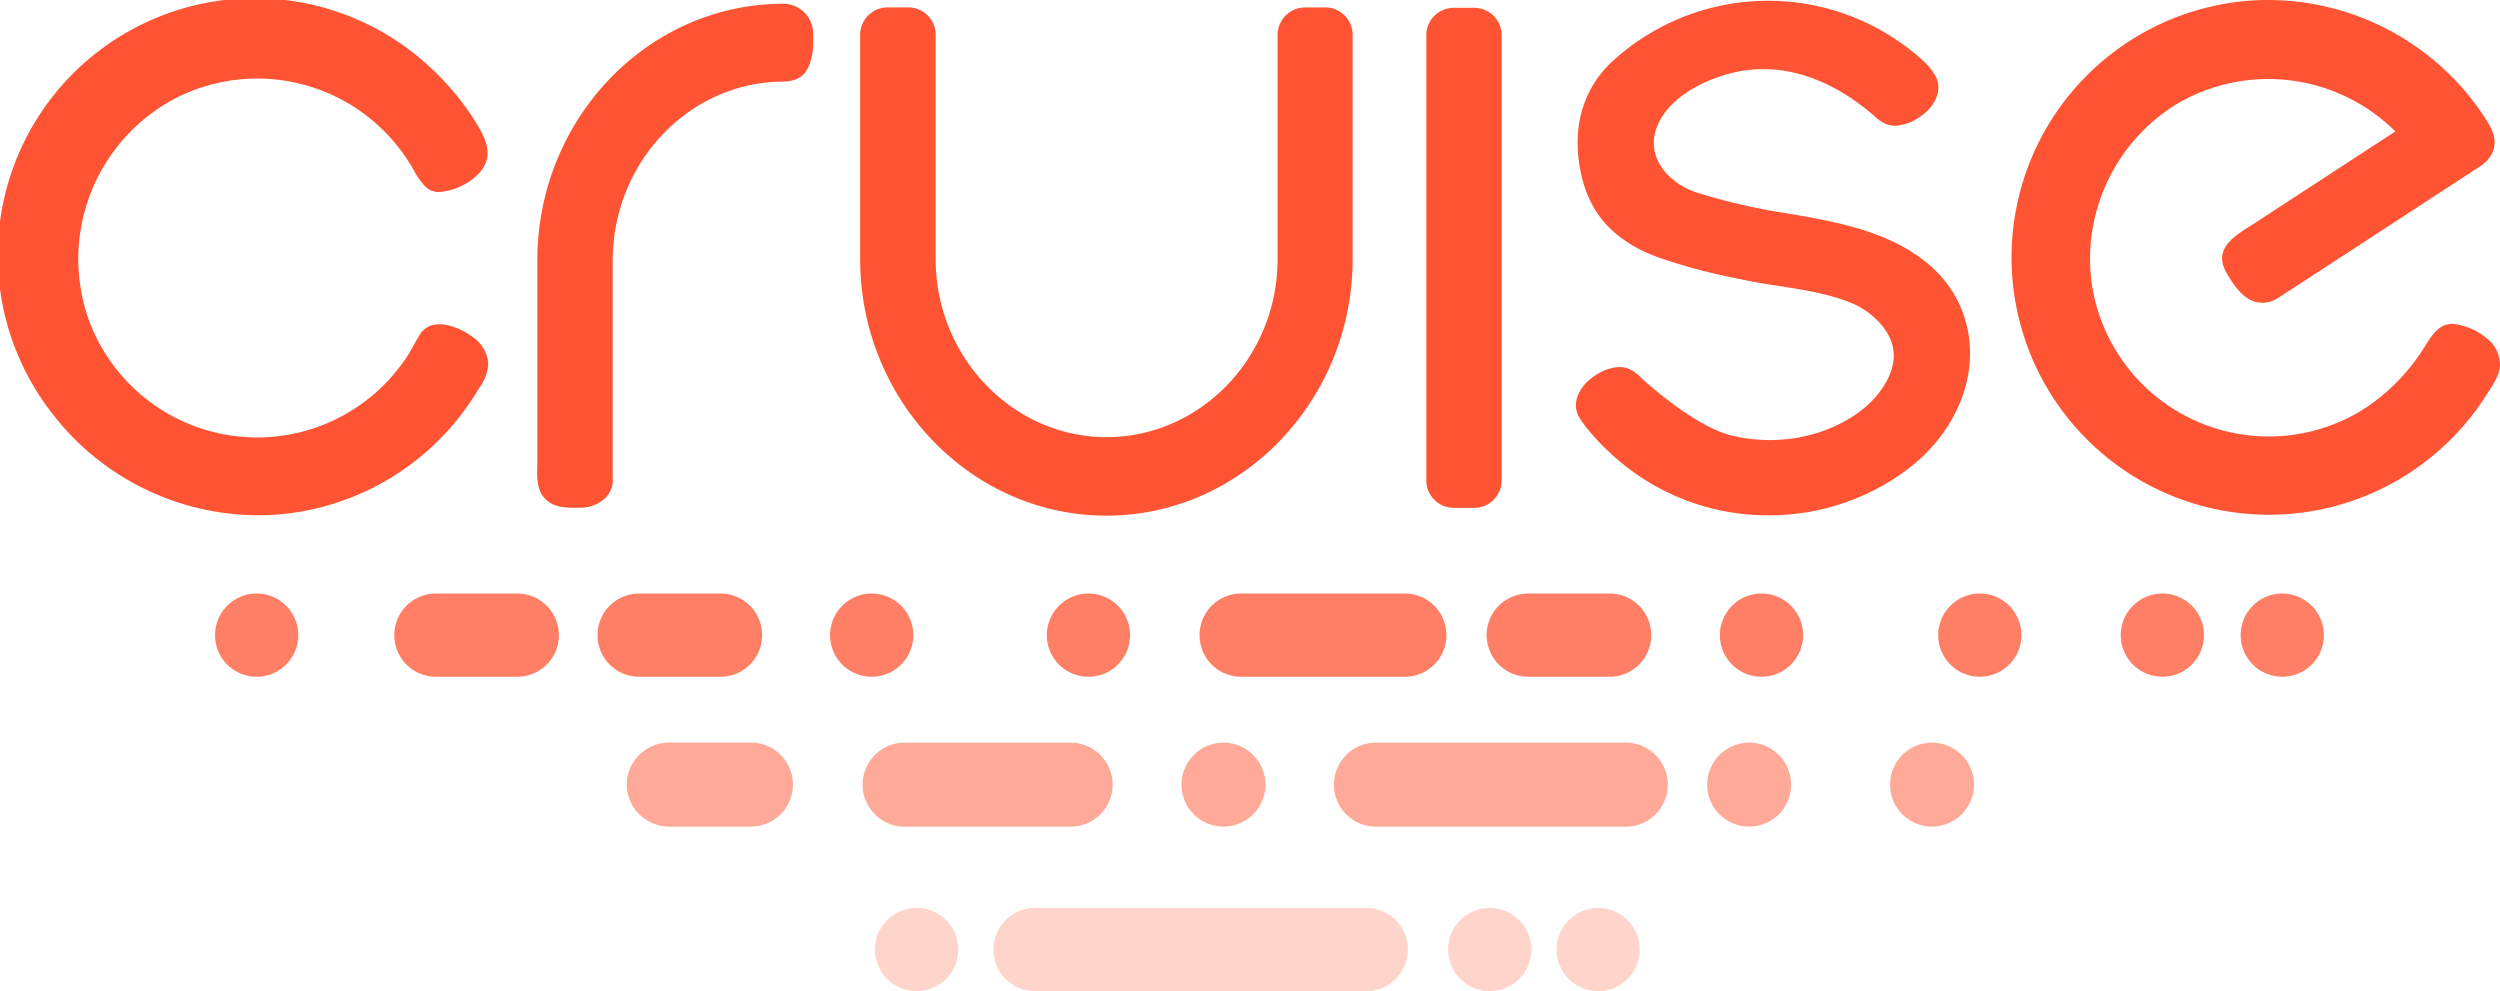 <svg viewBox="0 0 505.72 200.49" xmlns="http://www.w3.org/2000/svg"><g fill="#ff5433"><path d="m303.76 7.15v90a.57.57 0 0 0 0 .08 5.54 5.54 0 0 1 -5.56 5.5h-4.11a5.54 5.54 0 0 1 -5.56-5.51v-.08a.54.54 0 0 0 0-.08v-89.87a.35.35 0 0 0 0-.11 5.54 5.54 0 0 1 5.56-5.5h4.11a5.54 5.54 0 0 1 5.56 5.51zm70.35 38.57c-4.28-1.13-8.28-1.82-12.52-2.55a120.81 120.81 0 0 1 -18.47-4.26c-5.35-1.77-10-6.77-8.18-12.55 2.06-6.44 9.23-9.67 13.32-11 13.79-4.56 25.41 3.24 31.1 8.3 2.43 2.19 4.27 2.09 7 1.11a13.09 13.09 0 0 0 3.31-2.14c2-1.88 3.41-4.86 1.65-7.58-.09-.15-.54-.83-1-1.43a6.57 6.57 0 0 0 -.7-.78 46.6 46.6 0 0 0 -63-.84c-6.93 6.1-8.93 15-6.5 24.35 1.88 7.24 6.61 12.47 15.14 15.65a120 120 0 0 0 16.66 4.44l.54.12c2.37.51 4.89.91 7.33 1.28 5.08.79 10.33 1.61 15 3.57 3.13 1.33 7 4.51 8 8.32 1.21 4.41-1.6 8.51-3.37 10.56-5.05 5.83-16.25 10.78-28.89 7.87-7.06-1.62-16.21-9.61-18.18-11.39l-.14-.14c-2.73-2.8-4.64-2.79-7.66-1.71a13.09 13.09 0 0 0 -3.31 2.14c-2 1.88-3.41 4.86-1.65 7.58.11.18.73 1.13 1.24 1.76a49.3 49.3 0 0 0 9.76 9.21 46.55 46.55 0 0 0 27.17 8.63h.1a46.57 46.57 0 0 0 27.25-8.75c10.28-7.38 15.29-19 12.76-29.56-2.39-9.88-10.37-16.68-23.76-20.21zm-277.39 33.11.28-.43a9.1 9.1 0 0 0 1.76-4.64 6.9 6.9 0 0 0 -2.62-5.19c-2.15-1.75-5.5-3.32-8.16-2.9a4.2 4.2 0 0 0 -3 1.94c-.51.79-.91 1.52-1.29 2.22s-.7 1.28-1.11 1.92a36.27 36.27 0 0 1 -64.44-6.58 36.71 36.71 0 0 1 17.41-45.32 36.3 36.3 0 0 1 47.65 13.73l.48.82a15.15 15.15 0 0 0 2.45 3.43 3.81 3.81 0 0 0 2.91 1 12.59 12.59 0 0 0 7.91-3.83c3.13-3.46 1.31-7.07-.83-10.47a52.59 52.59 0 0 0 -7.95-9.81 52 52 0 0 0 -77.45 69.12 52.63 52.63 0 0 0 45.63 20.23 52.13 52.13 0 0 0 40.37-25.24zm61.72-62.32c4.1-.15 5.27-2.26 5.92-5.84a23.39 23.39 0 0 0 .11-4.09 6 6 0 0 0 -6-5.82c-27.45 0-49.77 23.32-49.77 51.92v41.26c-.07 2.13-.16 4.55 1 6.24 1.77 2.58 4.52 2.56 7.42 2.52h.17a7.38 7.38 0 0 0 5.22-2 5.15 5.15 0 0 0 1.44-3.82v-44.74c.28-19.64 15.71-35.6 34.5-35.63zm109.61-15h-4.05a5.57 5.57 0 0 0 -5.56 5.56.66.66 0 0 1 0 .09v45.78c-.28 19.59-15.75 35.49-34.58 35.49s-34.3-15.9-34.58-35.49v-45.7a.54.54 0 0 1 0-.09v-.08a5.57 5.57 0 0 0 -5.56-5.58h-4.11a5.57 5.57 0 0 0 -5.61 5.57.78.78 0 0 1 0 .09v45.6c.18 28.43 22.53 51.56 49.81 51.56s49.63-23.13 49.81-51.56v-45.51a.64.64 0 0 1 0-.09v-.09a5.57 5.57 0 0 0 -5.56-5.57zm231.59 83.07a50.47 50.47 0 0 0 3.26-4.58l.49-.75c1.1-1.68 2.34-3.59 2.33-5.58a6.89 6.89 0 0 0 -2.61-5.18l-.12-.1a13 13 0 0 0 -6.76-2.87h-.16c-2.69 0-4.05 2.18-5.5 4.48l-.5.78a39.94 39.94 0 0 1 -13 12.64 36.18 36.18 0 0 1 -54.07-27.12 36.87 36.87 0 0 1 16.9-35 36.44 36.44 0 0 1 44.45 5.1l.19.19-28.3 18.46c-3.69 2.4-8.77 4.94-5.87 10.08 1.27 2.25 3.17 5.19 5.87 5.94a5.72 5.72 0 0 0 4.63-.83c1.62-1 40.34-26.28 40.34-26.28a7.32 7.32 0 0 0 2.84-2.78c1.51-3-.2-5.59-1.86-8.08a52.4 52.4 0 0 0 -43.25-23.1h-1.08a52.09 52.09 0 0 0 -48.51 67.82 52.06 52.06 0 0 0 90.29 16.74z"/><path d="m183 150.23a8.49 8.49 0 1 0 0 17h33.57a8.49 8.49 0 1 0 0-17zm162.34 8.49a8.49 8.49 0 1 0 8.49-8.49 8.51 8.51 0 0 0 -8.49 8.49zm-106.34 0a8.49 8.49 0 1 0 8.49-8.49 8.51 8.51 0 0 0 -8.49 8.49zm-112.23 0a8.61 8.61 0 0 0 8.68 8.49h16.45a8.49 8.49 0 1 0 0-17h-16.46a8.61 8.61 0 0 0 -8.67 8.51zm151.57-8.49a8.49 8.49 0 1 0 0 17h50.54a8.49 8.49 0 1 0 0-17zm112.49 0a8.49 8.49 0 1 0 8.49 8.49 8.51 8.51 0 0 0 -8.49-8.49z" opacity=".5"/><path d="m301.36 183.66a8.42 8.42 0 1 0 8.42 8.42 8.44 8.44 0 0 0 -8.42-8.42zm21.93 0a8.42 8.42 0 1 0 8.42 8.42 8.44 8.44 0 0 0 -8.42-8.42zm-113.91 0a8.42 8.42 0 1 0 0 16.84h67a8.42 8.42 0 1 0 0-16.84zm-32.38 8.42a8.42 8.42 0 1 0 8.42-8.42 8.44 8.44 0 0 0 -8.42 8.42z" opacity=".25"/><path d="m43.5 128.48a8.42 8.42 0 1 0 8.42-8.42 8.44 8.44 0 0 0 -8.42 8.42zm44.68-8.42a8.42 8.42 0 1 0 0 16.84h16.46a8.42 8.42 0 1 0 0-16.84zm41.11 0a8.42 8.42 0 1 0 0 16.84h16.46a8.42 8.42 0 1 0 0-16.84zm121.78 0a8.42 8.42 0 1 0 0 16.84h33.11a8.42 8.42 0 1 0 0-16.84zm-83.16 8.42a8.42 8.42 0 1 0 8.42-8.42 8.44 8.44 0 0 0 -8.42 8.42zm43.85 0a8.42 8.42 0 1 0 8.42-8.42 8.44 8.44 0 0 0 -8.42 8.42zm180.31 0a8.42 8.42 0 1 0 8.42-8.42 8.44 8.44 0 0 0 -8.42 8.42zm36.93 0a8.42 8.42 0 1 0 8.42-8.42 8.44 8.44 0 0 0 -8.42 8.42zm32.68-8.42a8.42 8.42 0 1 0 8.42 8.42 8.44 8.44 0 0 0 -8.42-8.42zm-152.53 0a8.42 8.42 0 1 0 0 16.84h16.46a8.42 8.42 0 1 0 0-16.84zm38.76 8.42a8.42 8.42 0 1 0 8.42-8.42 8.44 8.44 0 0 0 -8.42 8.42z" opacity=".75"/></g></svg>